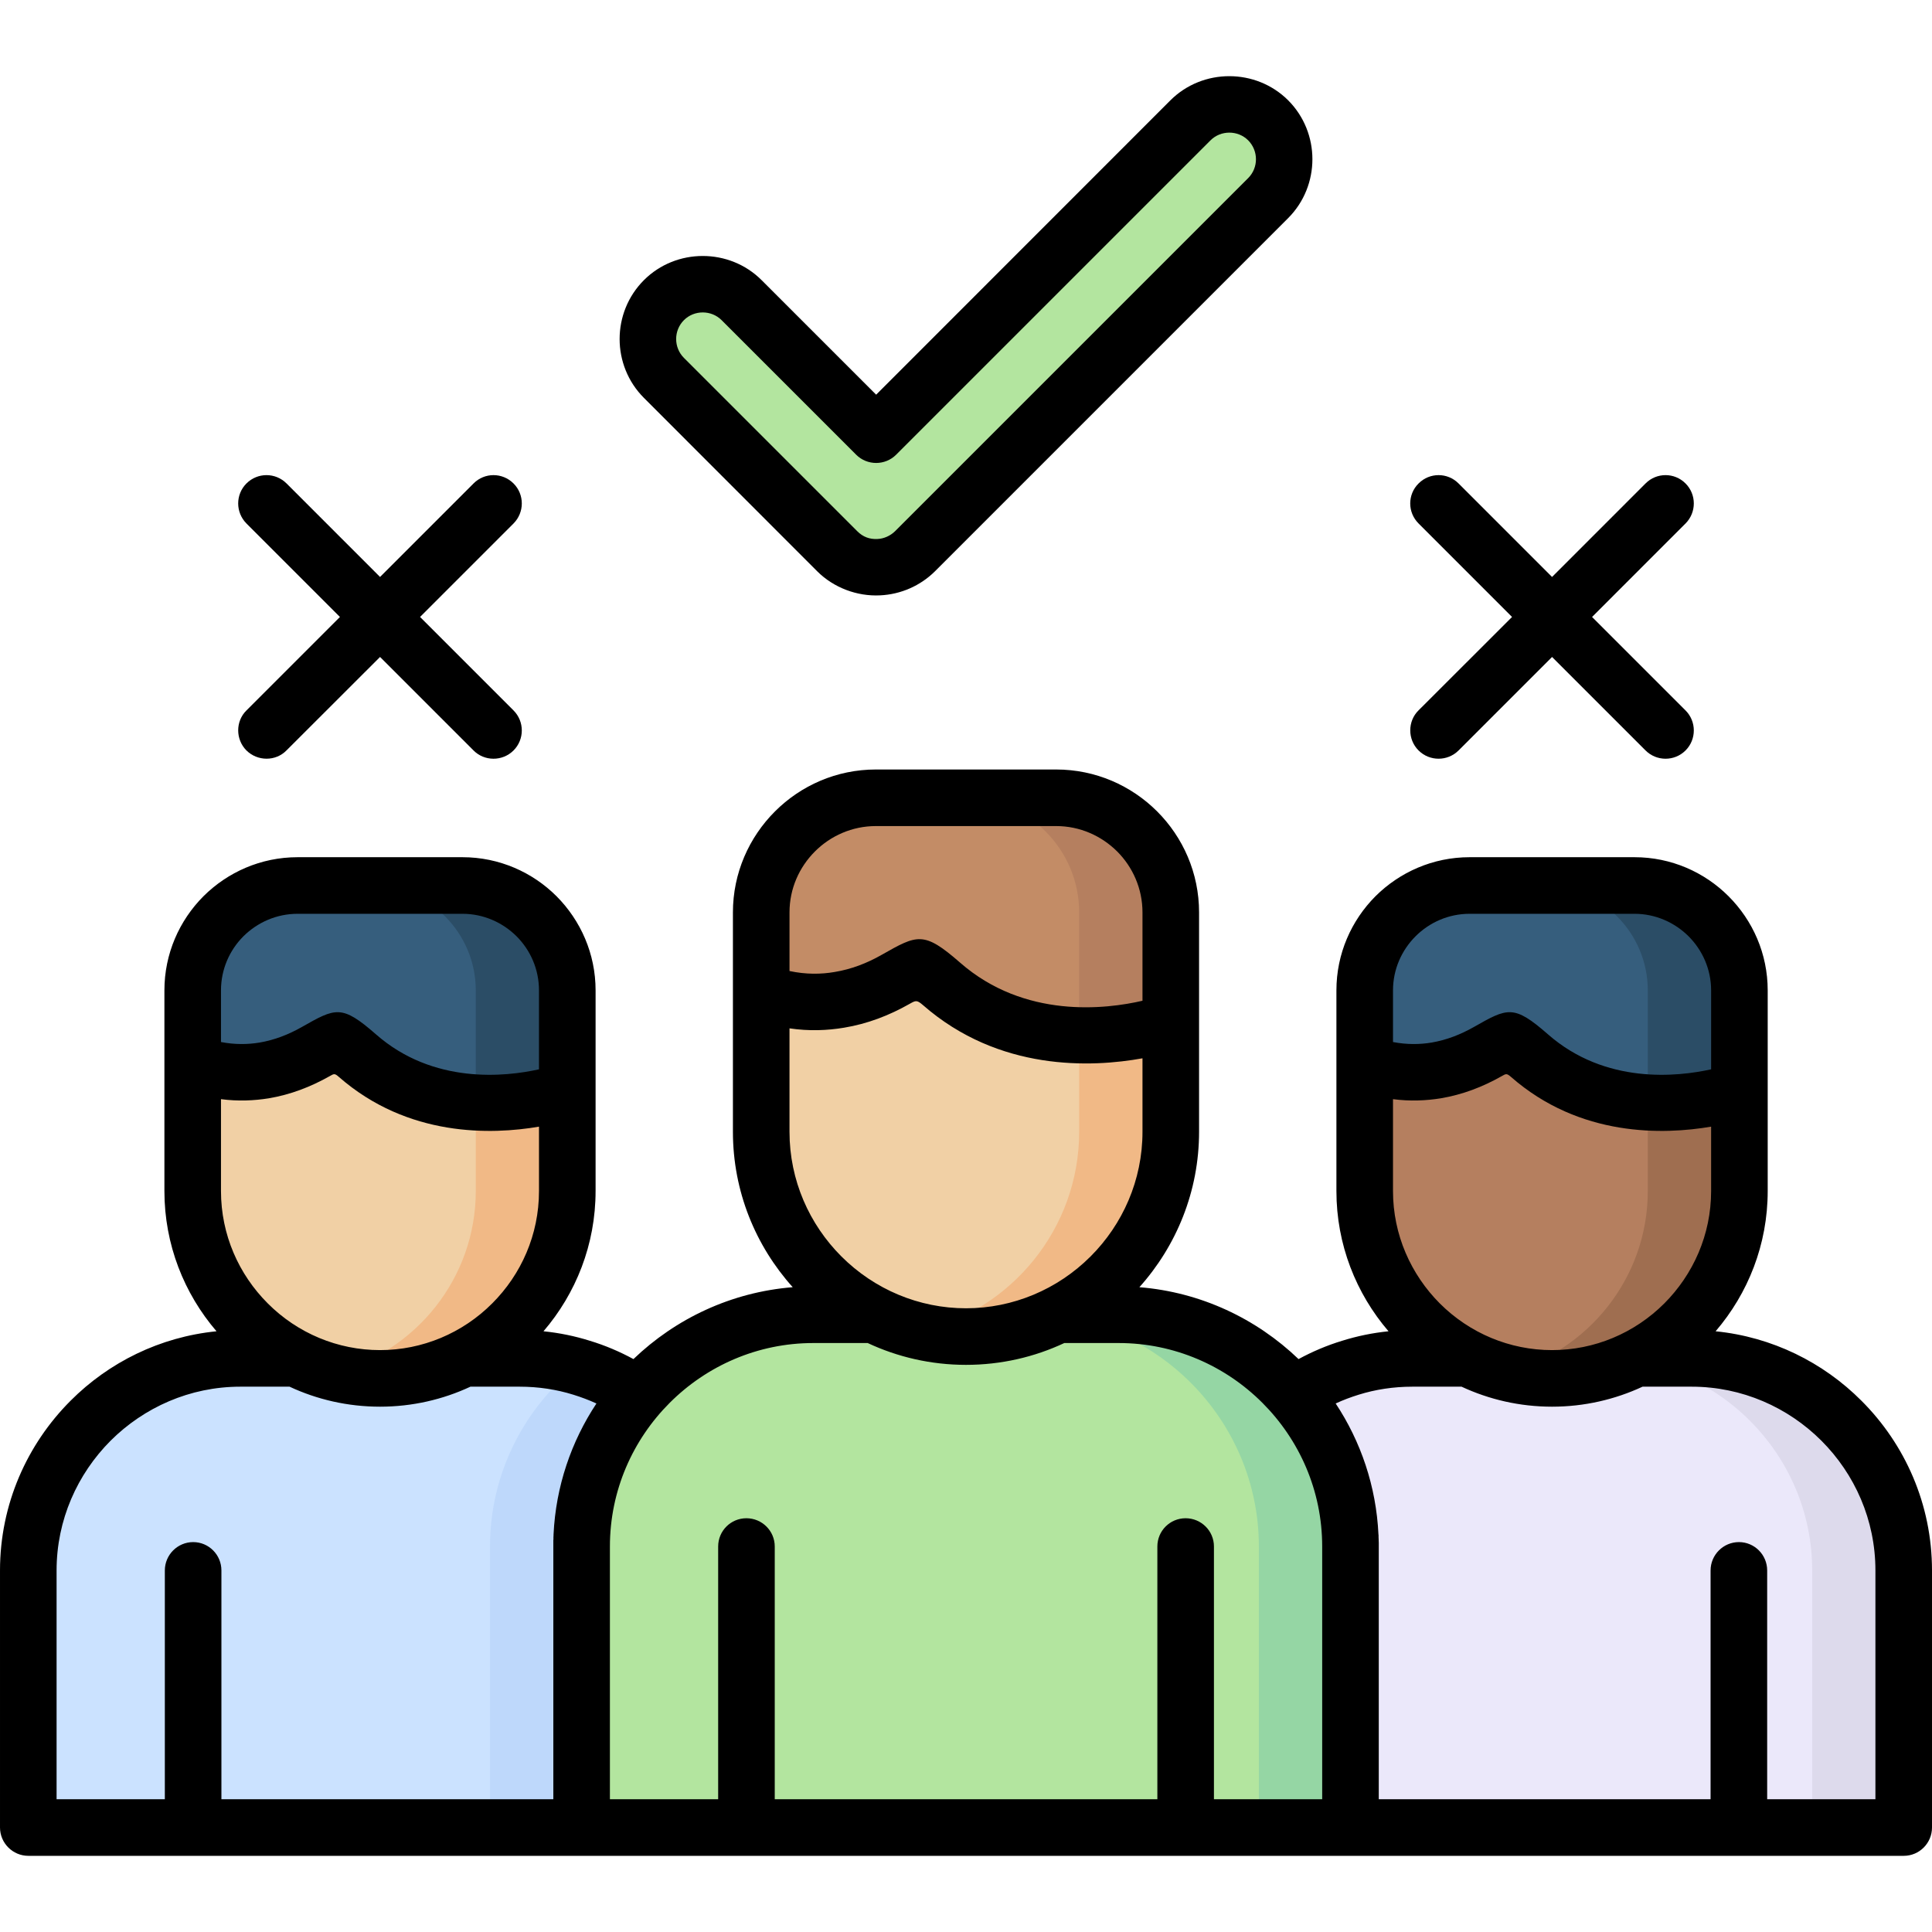 <svg id="Capa_1" enable-background="new 0 0 512 512" height="512" viewBox="0 0 512 512" width="512" xmlns="http://www.w3.org/2000/svg"><g><g clip-rule="evenodd" fill-rule="evenodd"><path d="m232.189 115.198-35.66-35.66c-5.669-5.642-14.939-5.642-20.58 0-5.67 5.669-5.67 14.938 0 20.607l45.95 45.95c2.892 2.892 6.889 4.423 10.97 4.224 3.629-.17 7.059-1.701 9.61-4.224l93.602-93.601c5.669-5.669 5.669-14.938 0-20.607-5.669-5.642-14.938-5.642-20.609 0z" fill="#b3e59f"/><path d="m374.292 360h74.013c30.926 0 56.212 25.286 56.212 56.184v60.35c0 5.244-2.637 7.768-7.767 7.768h-138.872l-15.023-114.605c8.986-6.125 19.814-9.697 31.437-9.697z" fill="#ebe8fa"/><path d="m424.04 360h24.265c30.926 0 56.212 25.286 56.212 56.184v60.35c0 5.244-2.637 7.768-7.767 7.768h-24.265c5.131 0 7.767-2.523 7.767-7.768v-60.35c-.001-30.898-25.286-56.184-56.212-56.184z" fill="#dddaec"/><path d="m63.696 360h74.014c11.622 0 22.451 3.572 31.464 9.696l-15.052 114.605h-138.843c-5.527 0-7.767-2.409-7.767-7.768v-60.35c.001-30.897 25.285-56.183 56.184-56.183z" fill="#cbe2ff"/><path d="m215.549 348.406h80.901c33.79 0 61.427 27.639 61.427 61.428v74.467h-203.755v-74.467c0-33.788 27.638-61.428 61.427-61.428z" fill="#b3e59f"/><path d="m272.186 348.406h24.264c33.79 0 61.427 27.639 61.427 61.428v74.467h-24.264v-74.467c.001-33.788-27.638-61.428-61.427-61.428z" fill="#95d6a4"/><path d="m310.285 299.934c0 29.849-24.436 54.284-54.285 54.284s-54.255-24.435-54.255-54.284v-58.139c0-16.697 13.663-30.388 30.359-30.388h47.793c16.696 0 30.388 13.663 30.388 30.388z" fill="#f1d0a5"/><path d="m310.285 299.934c0 29.849-24.436 54.284-54.285 54.284-4.167 0-8.22-.482-12.132-1.389 24.066-5.557 42.124-27.213 42.124-52.895v-58.139c0-16.725-13.664-30.388-30.36-30.388h24.265c16.696 0 30.388 13.663 30.388 30.388z" fill="#f1b986"/><path d="m201.745 241.795v21.118c15.307 5.697 28.063.907 35.433-3.26 5.698-3.26 6.634-3.884 12.303 1.077 26.051 22.79 60.804 10.147 60.804 10.147v-29.083c0-16.725-13.691-30.388-30.388-30.388h-47.793c-16.696.001-30.359 13.692-30.359 30.389z" fill="#c38c66"/><path d="m285.992 274.337c13.776.34 24.293-3.459 24.293-3.459v-29.083c0-16.725-13.691-30.388-30.388-30.388h-24.265c16.696 0 30.36 13.663 30.36 30.388z" fill="#b57f5f"/><path d="m460.948 315.638c0 27.297-22.337 49.663-49.635 49.663s-49.636-22.337-49.636-49.663v-53.179c0-15.278 12.501-27.808 27.78-27.808h43.712c15.278 0 27.78 12.529 27.78 27.808v53.179z" fill="#b57f5f"/><path d="m150.352 315.638c0 27.297-22.337 49.663-49.635 49.663-27.326 0-49.664-22.337-49.664-49.663v-53.179c0-15.278 12.501-27.808 27.808-27.808h43.711c15.279 0 27.78 12.529 27.78 27.808z" fill="#f1d0a5"/><path d="m150.352 315.638c0 27.297-22.337 49.663-49.635 49.663-4.195 0-8.249-.538-12.133-1.531 21.487-5.442 37.503-25.002 37.503-48.132v-53.179c0-15.278-12.501-27.808-27.781-27.808h24.265c15.279 0 27.78 12.529 27.78 27.808v53.179z" fill="#f1b986"/><path d="m460.948 315.638c0 27.297-22.337 49.663-49.635 49.663-4.195 0-8.25-.538-12.133-1.531 21.488-5.442 37.503-25.002 37.503-48.132v-53.179c0-15.278-12.501-27.808-27.779-27.808h24.265c15.278 0 27.78 12.529 27.78 27.808v53.179z" fill="#9f6e50"/><path d="m361.677 262.459v19.333c13.975 5.186 25.682.821 32.401-3.005 5.216-2.977 6.094-3.573 11.254.964 23.84 20.891 55.617 9.297 55.617 9.297v-26.589c0-15.278-12.501-27.808-27.78-27.808h-43.712c-15.279.001-27.78 12.53-27.78 27.808z" fill="#365e7d"/><path d="m51.053 262.459v19.333c14.003 5.186 25.682.821 32.428-3.005 5.216-2.977 6.066-3.573 11.254.964 23.839 20.891 55.616 9.297 55.616 9.297v-26.589c0-15.278-12.501-27.808-27.78-27.808h-43.71c-15.307.001-27.808 12.53-27.808 27.808z" fill="#365e7d"/><path d="m126.087 292.138c13.606.794 24.264-3.09 24.264-3.09v-26.589c0-15.278-12.501-27.808-27.78-27.808h-24.264c15.28 0 27.781 12.529 27.781 27.808v29.679z" fill="#2b4d66"/><path d="m436.683 292.138c13.607.794 24.265-3.09 24.265-3.09v-26.589c0-15.278-12.501-27.808-27.78-27.808h-24.265c15.278 0 27.779 12.529 27.779 27.808v29.679z" fill="#2b4d66"/><path d="m154.122 484.301v-74.467c0-15.307 5.697-29.367 15.052-40.138-4.96-3.374-10.488-5.982-16.384-7.626-13.975 11.283-22.933 28.517-22.933 47.765v74.467h24.265z" fill="#bed8fb"/></g><path d="m226.888 120.499-35.661-35.66c-2.721-2.722-7.257-2.722-9.977 0-2.75 2.749-2.75 7.256 0 10.006l45.95 45.95c1.474 1.475 3.232 2.154 5.329 2.041 1.702-.057 3.43-.85 4.649-2.041l93.602-93.601c2.749-2.75 2.749-7.229 0-10.006-2.722-2.722-7.257-2.722-9.979 0l-83.311 83.311c-2.92 2.92-7.682 2.92-10.602 0zm209.142 78.322-24.718-24.718-24.775 24.775c-2.92 2.92-7.683 2.92-10.602 0-2.92-2.892-2.948-7.739 0-10.63l24.774-24.746-24.774-24.776c-2.948-2.947-2.948-7.682 0-10.602 2.919-2.947 7.682-2.947 10.602 0l24.775 24.776 24.774-24.776c2.92-2.947 7.683-2.947 10.602 0 2.92 2.92 2.92 7.654 0 10.602l-24.774 24.776 24.774 24.774c2.92 2.92 2.92 7.682 0 10.602-2.947 2.948-7.738 2.92-10.658-.057zm-310.595 0-24.718-24.718-24.775 24.747c-2.892 2.977-7.71 2.92-10.63.028-2.892-2.892-2.949-7.739.028-10.63l24.747-24.746-24.775-24.776c-2.92-2.947-2.92-7.682 0-10.602 2.948-2.947 7.682-2.947 10.63 0l24.775 24.776 24.775-24.776c2.92-2.947 7.653-2.947 10.602 0 2.92 2.92 2.92 7.654 0 10.602l-24.774 24.776 24.774 24.774c2.92 2.92 2.92 7.682 0 10.602-2.949 2.948-7.767 2.92-10.659-.057zm181.277 211.013c0-4.138 3.345-7.484 7.483-7.484s7.512 3.346 7.512 7.484v66.984h28.686v-66.984c0-14.826-6.065-28.29-15.846-38.069-9.779-9.781-23.273-15.846-38.098-15.846h-14.399c-7.91 3.713-16.753 5.782-26.051 5.782s-18.113-2.069-26.05-5.782h-14.4c-14.825 0-28.291 6.065-38.07 15.846-9.779 9.779-15.846 23.243-15.846 38.069v66.984h28.687v-66.984c0-4.138 3.345-7.484 7.484-7.484s7.512 3.346 7.512 7.484v66.984h101.397v-66.984zm146.611 6.35c0-4.138 3.373-7.512 7.512-7.512s7.483 3.374 7.483 7.512v60.634h28.687v-60.634c0-13.379-5.471-25.54-14.316-34.384-8.816-8.815-21.005-14.315-34.384-14.315h-13.011c-7.313 3.402-15.449 5.301-23.981 5.301-8.561 0-16.668-1.898-23.982-5.301h-13.039c-4.989 0-9.779.737-14.23 2.126-2.098.652-4.139 1.418-6.095 2.325 6.661 10.062 10.744 21.968 11.338 34.724l.029.171v.566c.028.198.028.369.028.567v.227c0 .227 0 .453.028.681v.113.85 66.984h87.932v-60.635zm-409.64 0c0-4.138 3.373-7.512 7.512-7.512s7.483 3.374 7.483 7.512v60.634h87.96v-66.984c0-.283 0-.566 0-.85v-.113c0-.227 0-.454 0-.709l.028-.198c0-.198 0-.369 0-.567 0-.17.028-.368.028-.566v-.171c.596-12.756 4.706-24.662 11.368-34.724-1.984-.907-4.025-1.673-6.123-2.325-4.451-1.389-9.242-2.126-14.23-2.126h-13.04c-7.285 3.402-15.42 5.301-23.953 5.301-8.56 0-16.696-1.898-23.981-5.301h-13.04c-13.38 0-25.54 5.5-34.385 14.315-8.816 8.844-14.315 21.005-14.315 34.384v60.634h28.687v-60.634zm14.882-140.033c3.685.709 7.116.652 10.205.142 3.997-.68 7.683-2.126 11.197-4.11 8.985-5.102 10.573-6.037 19.701 1.956 15.165 13.295 34.271 11.226 43.171 9.242v-20.92c0-5.584-2.268-10.658-5.952-14.343-3.686-3.657-8.76-5.953-14.315-5.953h-43.711c-5.584 0-10.658 2.296-14.344 5.953-3.685 3.685-5.953 8.759-5.953 14.343v13.69zm84.274 22.422c-12.557 2.154-34.724 2.835-53.037-13.181-1.105-.992-1.304-.851-2.438-.198-5.074 2.862-10.403 4.903-16.129 5.867-3.884.624-8.136.822-12.671.228v24.35c0 11.593 4.733 22.11 12.387 29.764 7.881 7.908 18.539 12.387 29.765 12.387 11.197 0 21.855-4.479 29.736-12.387 7.653-7.654 12.387-18.171 12.387-29.764zm226.322-22.422c3.714.709 7.144.652 10.205.142 3.997-.68 7.682-2.126 11.196-4.11 8.986-5.102 10.573-6.037 19.702 1.956 15.193 13.295 34.27 11.226 43.201 9.242v-20.92c0-5.584-2.296-10.658-5.982-14.343-3.685-3.657-8.759-5.953-14.314-5.953h-43.712c-5.584 0-10.658 2.296-14.314 5.953-3.686 3.685-5.982 8.759-5.982 14.343zm84.303 22.422c-12.586 2.154-34.754 2.835-53.037-13.181-1.134-.992-1.333-.851-2.467-.198-5.045 2.862-10.403 4.903-16.129 5.867-3.884.624-8.136.822-12.671.228v24.35c0 11.593 4.763 22.11 12.388 29.764 7.908 7.908 18.538 12.387 29.764 12.387s21.855-4.479 29.764-12.387c7.625-7.654 12.388-18.171 12.388-29.764zm-244.236-41.245c4.365.936 8.391.879 11.962.256 4.479-.737 8.561-2.325 12.501-4.565 9.44-5.357 11.113-6.321 20.722 2.069 17.121 14.995 38.749 12.359 48.359 10.12v-23.414c0-6.293-2.579-12.02-6.718-16.158-4.167-4.139-9.864-6.719-16.157-6.719h-47.793c-6.265 0-11.991 2.58-16.13 6.719-4.166 4.166-6.746 9.865-6.746 16.158zm93.544 23.132c-13.436 2.438-38.012 3.544-58.196-14.117-1.615-1.389-1.898-1.219-3.515-.311-5.442 3.09-11.197 5.301-17.405 6.321-4.393.736-9.241.936-14.429.17v27.412c0 12.869 5.272 24.548 13.748 33.024 8.759 8.759 20.581 13.748 33.024 13.748 12.444 0 24.265-4.989 33.024-13.748 8.476-8.476 13.748-20.155 13.748-33.024v-19.475zm-144.936 35.178c0 14.173-5.216 27.156-13.805 37.163 4.223.425 8.334 1.275 12.302 2.522 4.025 1.219 7.881 2.863 11.537 4.848 11.169-10.716 25.909-17.745 42.208-19.049-9.836-10.942-15.846-25.399-15.846-41.188v-58.139c0-10.432 4.28-19.9 11.14-26.76 6.86-6.859 16.328-11.111 26.731-11.111h47.793c10.432 0 19.899 4.252 26.759 11.111 6.86 6.86 11.112 16.328 11.112 26.76v58.139c0 15.789-6.01 30.246-15.817 41.188 16.271 1.304 31.011 8.333 42.179 19.049 3.657-1.984 7.513-3.629 11.537-4.848 3.969-1.247 8.107-2.098 12.303-2.522-8.589-10.007-13.805-22.989-13.805-37.163v-53.179c0-9.723 3.969-18.538 10.347-24.944 6.406-6.378 15.222-10.347 24.944-10.347h43.712c9.723 0 18.538 3.969 24.917 10.347 6.406 6.406 10.375 15.222 10.375 24.944v53.179c0 14.173-5.216 27.156-13.805 37.163 14.995 1.502 28.517 8.248 38.636 18.397 11.566 11.537 18.71 27.468 18.71 44.986v68.118c0 4.139-3.345 7.512-7.483 7.512-165.688 0-331.346 0-497.004 0-4.139 0-7.513-3.374-7.513-7.512v-68.118c0-17.518 7.172-33.449 18.709-44.986 10.121-10.149 23.641-16.895 38.666-18.397-8.589-10.007-13.805-22.989-13.805-37.163v-53.179c0-9.723 3.968-18.538 10.346-24.944 6.406-6.378 15.223-10.347 24.946-10.347h43.711c9.694 0 18.539 3.969 24.917 10.347 6.378 6.406 10.347 15.222 10.347 24.944v53.179zm43.994-241.401 30.359 30.358 77.981-78.009c8.561-8.534 22.65-8.534 31.211 0 8.561 8.589 8.561 22.62 0 31.209l-93.601 93.601c-3.884 3.855-9.071 6.123-14.542 6.378-6.123.312-12.331-2.041-16.668-6.378l-45.921-45.95c-8.589-8.589-8.589-22.62 0-31.209 8.532-8.533 22.648-8.533 31.181 0z"/></g></svg>